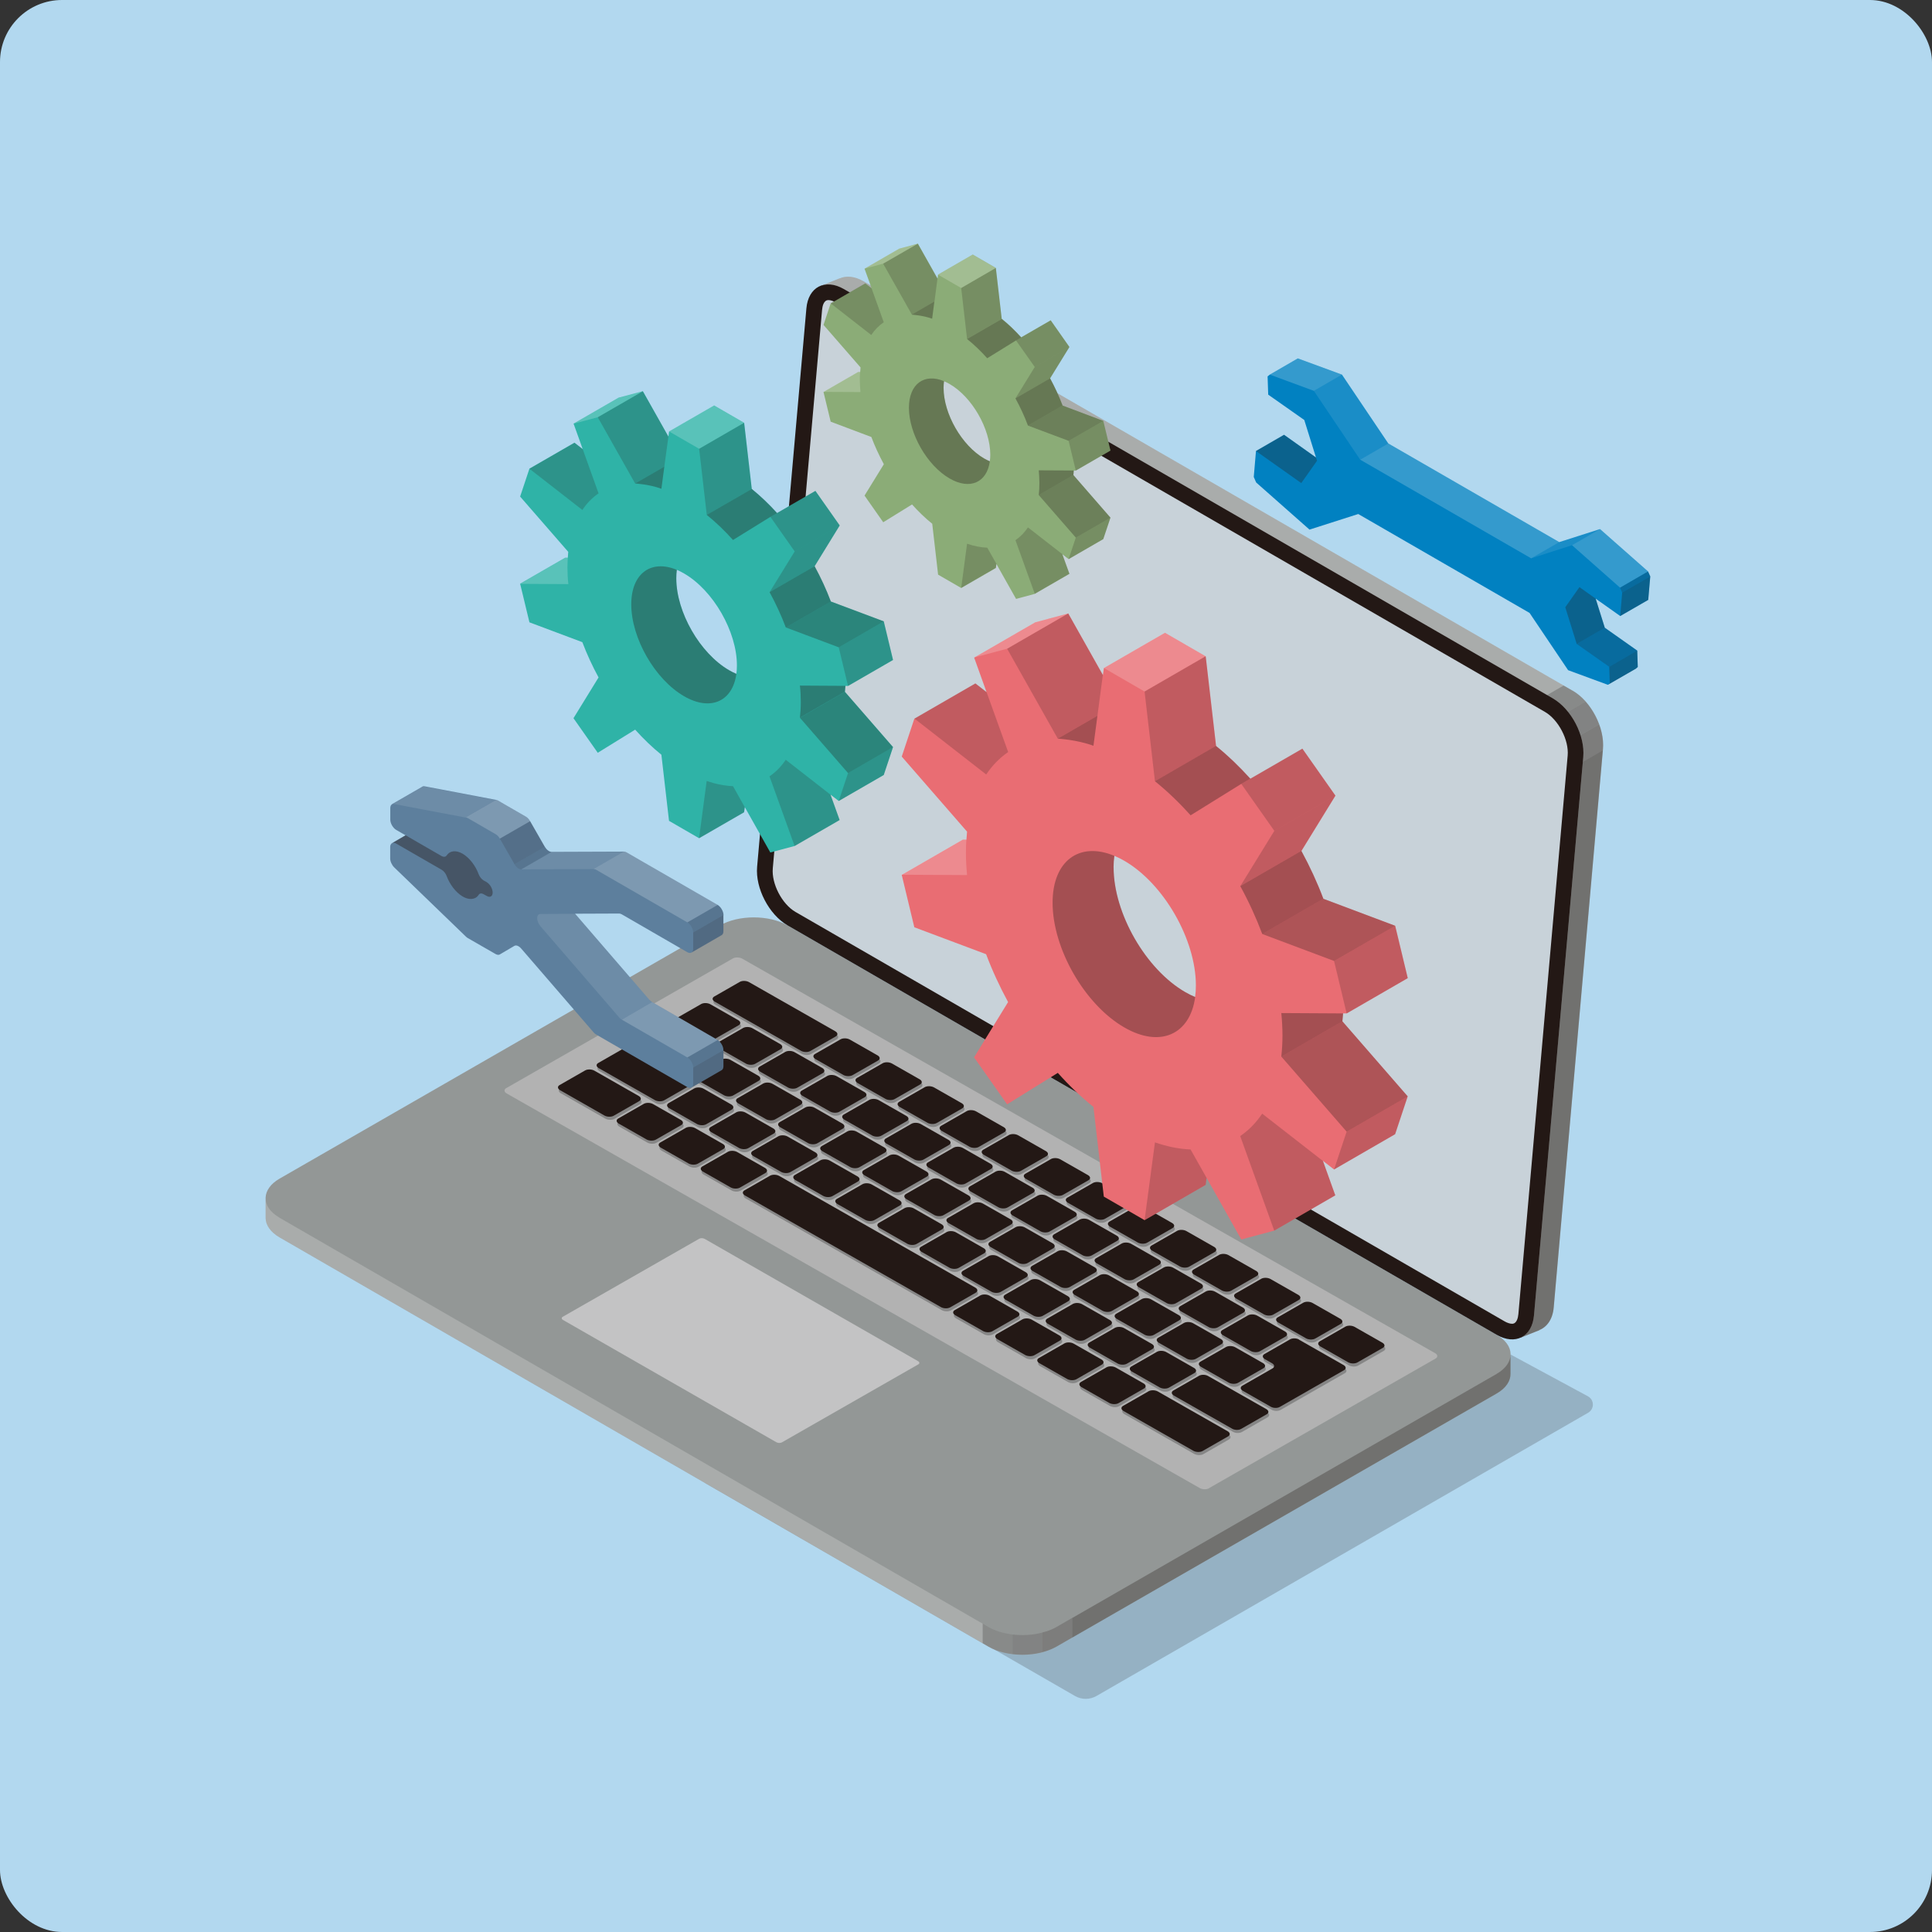 <?xml version="1.0" encoding="UTF-8"?>
<svg xmlns="http://www.w3.org/2000/svg" width="218" height="218" viewBox="0 0 218 218">
  <rect x="0" y="0" width="218" height="218" fill="#333333" stroke="none"/>
  <defs>
    <style>
      .cls-1 {
        fill: #b2b2b2;
      }

      .cls-1, .cls-2, .cls-3, .cls-4, .cls-5, .cls-6, .cls-7, .cls-8, .cls-9, .cls-10, .cls-11, .cls-12, .cls-13, .cls-14, .cls-15, .cls-16, .cls-17, .cls-18, .cls-19, .cls-20, .cls-21, .cls-22, .cls-23 {
        stroke-width: 0px;
      }

      .cls-2 {
        fill: #b2d8ef;
      }

      .cls-3, .cls-6, .cls-9, .cls-13, .cls-14, .cls-17, .cls-18, .cls-22 {
        fill: #231815;
      }

      .cls-24 {
        isolation: isolate;
      }

      .cls-4 {
        fill: #2fb3a7;
      }

      .cls-25, .cls-17 {
        opacity: 0;
      }

      .cls-5 {
        fill: #e96d73;
      }

      .cls-6 {
        opacity: .3;
      }

      .cls-6, .cls-9, .cls-26, .cls-13, .cls-14, .cls-15, .cls-17, .cls-18, .cls-22 {
        mix-blend-mode: multiply;
      }

      .cls-7 {
        fill: #939796;
      }

      .cls-8 {
        fill: #868686;
      }

      .cls-9, .cls-16 {
        opacity: .1;
      }

      .cls-10 {
        fill: #c8d2d9;
      }

      .cls-11, .cls-15, .cls-16, .cls-20 {
        fill: #fff;
      }

      .cls-26, .cls-18 {
        opacity: .35;
      }

      .cls-12 {
        fill: #c3c3c4;
      }

      .cls-13 {
        opacity: .4;
      }

      .cls-14 {
        opacity: .15;
      }

      .cls-15, .cls-20, .cls-22 {
        opacity: .2;
      }

      .cls-19 {
        fill: #0181c1;
      }

      .cls-21 {
        fill: #5d7f9d;
      }

      .cls-23 {
        fill: #8bac77;
      }
    </style>
  </defs>
  <g class="cls-24">
    <g id="_レイヤー_1" data-name="レイヤー 1">
      <g>
        <rect class="cls-2" x="0" width="218" height="218" rx="7" ry="7"/>
        <g>
          <path class="cls-22" d="M79.5,167.3c.77.44,34.9,20.09,41.8,24.07.75.43,1.67.43,2.42,0l55.48-31.96c.72-.42.71-1.46-.03-1.86l-17.99-9.72-81.68,19.49Z"/>
          <g>
            <path class="cls-7" d="M177.42,77.92L97.42,31.73c-1-.57-1.94-.64-2.68-.31l.02-.02-2.15.86,1.06.14c-.24.41-.4.92-.45,1.52l-5.56,63.01c-.21,2.42,1.33,5.4,3.44,6.61l80,46.19c.38.22.75.34,1.1.42l-.67.81,2.21-.88h-.05c.88-.35,1.51-1.22,1.63-2.54l5.56-63.01c.21-2.42-1.33-5.4-3.44-6.61Z"/>
            <path class="cls-7" d="M170.45,152.77c-.02-.78-.54-1.56-1.57-2.15l-80-46.19c-2.1-1.22-5.55-1.22-7.66,0l-49.67,28.56c-1.03.59-1.55,1.37-1.58,2.15h0s0,2.32,0,2.32h0c.02.78.54,1.56,1.57,2.16l80,46.19c2.1,1.22,5.55,1.22,7.66,0l49.67-28.56c1.08-.62,1.59-1.44,1.57-2.25h0s0-2.22,0-2.22h0Z"/>
            <path class="cls-3" d="M173.09,148.42c-.21,2.42-2.11,3.41-4.22,2.19l-80-46.19c-2.1-1.22-3.65-4.19-3.44-6.61l5.56-63.01c.21-2.42,2.11-3.41,4.22-2.19l80,46.19c2.1,1.22,3.65,4.19,3.44,6.61l-5.56,63.01Z"/>
            <path class="cls-10" d="M170.62,149.37c-.24,0-.55-.1-.86-.28l-80-46.19c-1.52-.88-2.72-3.18-2.56-4.93l5.56-63.01c.04-.41.18-1.1.71-1.1.24,0,.55.1.86.28l80,46.19c1.52.88,2.72,3.18,2.56,4.93l-5.56,63.01c-.04.41-.18,1.1-.71,1.1Z"/>
            <g>
              <path class="cls-1" d="M136.42,167.93c-.28.16-.75.15-1.06-.03l-78.19-44.52c-.3-.17-.32-.44-.05-.6l25.57-14.63c.28-.16.75-.15,1.06.02l78.19,44.52c.3.17.32.44.05.6l-25.57,14.63Z"/>
              <path class="cls-12" d="M88.23,162.75c-.17.1-.45.09-.64-.02l-24.06-13.79c-.18-.1-.2-.27-.03-.36l15.39-8.8c.17-.1.45-.09.64.02l24.06,13.79c.18.1.2.27.03.36l-15.39,8.8Z"/>
              <g>
                <path class="cls-8" d="M69.33,126.25c-.27.15-.72.14-1.02-.02l-5.03-2.87c-.29-.17-.31-.43-.04-.58l2.88-1.65c.27-.15.72-.14,1.02.02l5.03,2.87c.29.17.31.43.04.58l-2.88,1.65Z"/>
                <path class="cls-8" d="M75.02,124.5c-.27.15-.72.14-1.02-.02l-6.36-3.62c-.29-.17-.31-.43-.04-.58l2.88-1.65c.27-.15.72-.14,1.02.02l6.36,3.62c.29.17.31.43.04.58l-2.88,1.65Z"/>
                <path class="cls-8" d="M78.06,121.25c-.27.15-.72.14-1.02-.02l-5.03-2.87c-.29-.17-.31-.43-.04-.58l2.88-1.65c.27-.15.72-.14,1.02.02l5.03,2.87c.29.17.31.43.04.58l-2.88,1.65Z"/>
                <path class="cls-8" d="M91.51,118.94c-.27.15-.72.14-1.02-.02l-9.76-5.56c-.29-.17-.31-.43-.04-.58l2.88-1.65c.27-.15.72-.14,1.02.02l9.76,5.56c.29.17.31.43.04.58l-2.88,1.65Z"/>
                <path class="cls-8" d="M74.07,128.95c-.27.15-.72.14-1.02-.02l-3.16-1.8c-.29-.17-.31-.43-.04-.58l2.88-1.65c.27-.15.72-.14,1.02.02l3.16,1.8c.29.17.31.43.04.58l-2.88,1.65Z"/>
                <path class="cls-8" d="M79.76,127.2c-.27.15-.72.14-1.02-.02l-3.16-1.8c-.29-.17-.31-.43-.04-.58l2.88-1.65c.27-.15.72-.14,1.02.02l3.16,1.8c.29.17.31.43.04.58l-2.88,1.65Z"/>
                <path class="cls-8" d="M82.8,123.95c-.27.15-.72.14-1.02-.02l-3.16-1.8c-.29-.17-.31-.43-.04-.58l2.88-1.65c.27-.15.72-.14,1.02.02l3.16,1.8c.29.17.31.43.04.58l-2.88,1.65Z"/>
                <path class="cls-8" d="M80.54,117.68c-.27.15-.72.14-1.02-.02l-3.16-1.8c-.29-.17-.31-.43-.04-.58l2.88-1.65c.27-.15.72-.14,1.02.02l3.16,1.8c.29.17.31.43.04.58l-2.88,1.65Z"/>
                <path class="cls-8" d="M78.82,131.65c-.27.15-.72.14-1.02-.02l-3.16-1.8c-.29-.17-.31-.43-.04-.58l2.88-1.65c.27-.15.72-.14,1.02.02l3.16,1.8c.29.17.31.43.04.58l-2.88,1.65Z"/>
                <path class="cls-8" d="M84.51,129.91c-.27.15-.72.14-1.02-.02l-3.16-1.8c-.29-.17-.31-.43-.04-.58l2.88-1.65c.27-.15.72-.14,1.02.02l3.16,1.8c.29.17.31.43.04.58l-2.88,1.65Z"/>
                <path class="cls-8" d="M87.55,126.66c-.27.15-.72.14-1.02-.02l-3.16-1.8c-.29-.17-.31-.43-.04-.58l2.88-1.65c.27-.15.72-.14,1.02.02l3.16,1.8c.29.17.31.43.04.58l-2.88,1.65Z"/>
                <path class="cls-8" d="M85.29,120.39c-.27.15-.72.14-1.02-.02l-3.16-1.8c-.29-.17-.31-.43-.04-.58l2.88-1.65c.27-.15.72-.14,1.02.02l3.16,1.8c.29.17.31.43.04.58l-2.88,1.65Z"/>
                <path class="cls-8" d="M96.28,121.66c-.27.15-.72.14-1.02-.02l-3.16-1.8c-.29-.17-.31-.43-.04-.58l2.88-1.65c.27-.15.72-.14,1.02.02l3.16,1.8c.29.17.31.43.04.58l-2.88,1.65Z"/>
                <path class="cls-8" d="M83.57,134.35c-.27.15-.72.14-1.02-.02l-3.16-1.8c-.29-.17-.31-.43-.04-.58l2.88-1.65c.27-.15.72-.14,1.02.02l3.16,1.8c.29.17.31.43.04.58l-2.88,1.65Z"/>
                <path class="cls-8" d="M89.26,132.61c-.27.15-.72.14-1.02-.02l-3.16-1.8c-.29-.17-.31-.43-.04-.58l2.88-1.65c.27-.15.72-.14,1.02.02l3.16,1.8c.29.17.31.43.04.58l-2.88,1.65Z"/>
                <path class="cls-8" d="M92.29,129.36c-.27.15-.72.14-1.02-.02l-3.16-1.8c-.29-.17-.31-.43-.04-.58l2.88-1.65c.27-.15.72-.14,1.02.02l3.16,1.8c.29.17.31.43.04.58l-2.88,1.65Z"/>
                <path class="cls-8" d="M90.03,123.09c-.27.15-.72.14-1.02-.02l-3.16-1.8c-.29-.17-.31-.43-.04-.58l2.88-1.65c.27-.15.72-.14,1.02.02l3.16,1.8c.29.17.31.43.04.58l-2.88,1.65Z"/>
                <path class="cls-8" d="M101.02,124.36c-.27.15-.72.14-1.02-.02l-3.16-1.8c-.29-.17-.31-.43-.04-.58l2.88-1.65c.27-.15.72-.14,1.02.02l3.16,1.8c.29.17.31.43.04.58l-2.88,1.65Z"/>
                <path class="cls-8" d="M107.3,147.86c-.27.15-.72.14-1.02-.02l-22.14-12.61c-.29-.17-.31-.43-.04-.58l2.88-1.65c.27-.15.72-.14,1.02.02l22.14,12.61c.29.17.31.43.04.58l-2.88,1.65Z"/>
                <path class="cls-8" d="M94,135.31c-.27.15-.72.14-1.02-.02l-3.16-1.8c-.29-.17-.31-.43-.04-.58l2.88-1.65c.27-.15.72-.14,1.02.02l3.16,1.8c.29.17.31.43.04.58l-2.88,1.65Z"/>
                <path class="cls-8" d="M97.04,132.06c-.27.15-.72.14-1.02-.02l-3.16-1.8c-.29-.17-.31-.43-.04-.58l2.88-1.65c.27-.15.72-.14,1.02.02l3.16,1.8c.29.17.31.43.04.58l-2.88,1.65Z"/>
                <path class="cls-8" d="M94.78,125.79c-.27.15-.72.14-1.02-.02l-3.16-1.8c-.29-.17-.31-.43-.04-.58l2.88-1.65c.27-.15.72-.14,1.02.02l3.16,1.8c.29.17.31.43.04.58l-2.88,1.65Z"/>
                <path class="cls-8" d="M105.77,127.06c-.27.15-.72.14-1.02-.02l-3.16-1.8c-.29-.17-.31-.43-.04-.58l2.88-1.65c.27-.15.72-.14,1.02.02l3.16,1.8c.29.17.31.43.04.58l-2.88,1.65Z"/>
                <path class="cls-8" d="M98.75,138.01c-.27.15-.72.14-1.02-.02l-3.16-1.8c-.29-.17-.31-.43-.04-.58l2.88-1.65c.27-.15.72-.14,1.02.02l3.16,1.8c.29.17.31.43.04.58l-2.88,1.65Z"/>
                <path class="cls-8" d="M101.79,134.76c-.27.15-.72.14-1.02-.02l-3.16-1.8c-.29-.17-.31-.43-.04-.58l2.88-1.65c.27-.15.72-.14,1.02.02l3.16,1.8c.29.17.31.43.04.58l-2.88,1.65Z"/>
                <path class="cls-8" d="M99.53,128.49c-.27.15-.72.14-1.02-.02l-3.16-1.8c-.29-.17-.31-.43-.04-.58l2.88-1.65c.27-.15.72-.14,1.02.02l3.16,1.8c.29.17.31.43.04.58l-2.88,1.65Z"/>
                <path class="cls-8" d="M110.52,129.77c-.27.15-.72.14-1.02-.02l-3.16-1.8c-.29-.17-.31-.43-.04-.58l2.88-1.65c.27-.15.72-.14,1.02.02l3.16,1.8c.29.17.31.43.04.58l-2.88,1.65Z"/>
                <path class="cls-8" d="M103.49,140.72c-.27.15-.72.14-1.02-.02l-3.16-1.8c-.29-.17-.31-.43-.04-.58l2.88-1.65c.27-.15.72-.14,1.02.02l3.16,1.8c.29.17.31.43.04.58l-2.88,1.65Z"/>
                <path class="cls-8" d="M106.53,137.46c-.27.15-.72.14-1.02-.02l-3.16-1.8c-.29-.17-.31-.43-.04-.58l2.88-1.65c.27-.15.72-.14,1.02.02l3.16,1.8c.29.17.31.43.04.58l-2.88,1.65Z"/>
                <path class="cls-8" d="M104.27,131.19c-.27.15-.72.14-1.02-.02l-3.16-1.8c-.29-.17-.31-.43-.04-.58l2.88-1.65c.27-.15.72-.14,1.02.02l3.16,1.8c.29.17.31.43.04.58l-2.88,1.65Z"/>
                <path class="cls-8" d="M115.26,132.47c-.27.15-.72.14-1.02-.02l-3.16-1.8c-.29-.17-.31-.43-.04-.58l2.88-1.65c.27-.15.72-.14,1.02.02l3.16,1.8c.29.17.31.43.04.58l-2.88,1.65Z"/>
                <path class="cls-8" d="M108.24,143.42c-.27.15-.72.14-1.02-.02l-3.16-1.8c-.29-.17-.31-.43-.04-.58l2.88-1.65c.27-.15.72-.14,1.02.02l3.16,1.8c.29.17.31.43.04.58l-2.88,1.65Z"/>
                <path class="cls-8" d="M111.28,140.17c-.27.15-.72.14-1.02-.02l-3.16-1.8c-.29-.17-.31-.43-.04-.58l2.88-1.65c.27-.15.72-.14,1.02.02l3.16,1.8c.29.17.31.43.04.58l-2.88,1.65Z"/>
                <path class="cls-8" d="M109.02,133.9c-.27.15-.72.14-1.02-.02l-3.16-1.8c-.29-.17-.31-.43-.04-.58l2.88-1.65c.27-.15.72-.14,1.02.02l3.16,1.8c.29.17.31.43.04.58l-2.88,1.65Z"/>
                <path class="cls-8" d="M120.01,135.17c-.27.15-.72.14-1.02-.02l-3.16-1.8c-.29-.17-.31-.43-.04-.58l2.88-1.65c.27-.15.72-.14,1.02.02l3.16,1.8c.29.17.31.43.04.58l-2.88,1.65Z"/>
                <path class="cls-8" d="M112.99,146.12c-.27.15-.72.14-1.02-.02l-3.16-1.8c-.29-.17-.31-.43-.04-.58l2.88-1.65c.27-.15.72-.14,1.02.02l3.16,1.8c.29.17.31.43.04.58l-2.88,1.65Z"/>
                <path class="cls-8" d="M116.03,142.87c-.27.15-.72.14-1.02-.02l-3.16-1.8c-.29-.17-.31-.43-.04-.58l2.88-1.65c.27-.15.72-.14,1.02.02l3.16,1.8c.29.17.31.43.04.58l-2.88,1.65Z"/>
                <path class="cls-8" d="M113.77,136.6c-.27.15-.72.14-1.02-.02l-3.16-1.8c-.29-.17-.31-.43-.04-.58l2.88-1.65c.27-.15.72-.14,1.02.02l3.16,1.8c.29.17.31.43.04.58l-2.88,1.65Z"/>
                <path class="cls-8" d="M124.76,137.87c-.27.15-.72.14-1.02-.02l-3.16-1.8c-.29-.17-.31-.43-.04-.58l2.88-1.65c.27-.15.72-.14,1.02.02l3.16,1.8c.29.17.31.43.04.58l-2.88,1.65Z"/>
                <path class="cls-8" d="M112.04,150.57c-.27.15-.72.14-1.02-.02l-3.16-1.8c-.29-.17-.31-.43-.04-.58l2.88-1.65c.27-.15.72-.14,1.02.02l3.16,1.8c.29.17.31.43.04.58l-2.88,1.65Z"/>
                <path class="cls-8" d="M117.73,148.82c-.27.15-.72.14-1.02-.02l-3.16-1.8c-.29-.17-.31-.43-.04-.58l2.88-1.65c.27-.15.72-.14,1.02.02l3.16,1.8c.29.17.31.43.04.58l-2.88,1.65Z"/>
                <path class="cls-8" d="M120.77,145.57c-.27.15-.72.14-1.02-.02l-3.16-1.8c-.29-.17-.31-.43-.04-.58l2.88-1.65c.27-.15.72-.14,1.02.02l3.16,1.8c.29.17.31.43.04.58l-2.88,1.65Z"/>
                <path class="cls-8" d="M118.51,139.3c-.27.15-.72.14-1.02-.02l-3.16-1.8c-.29-.17-.31-.43-.04-.58l2.88-1.65c.27-.15.72-.14,1.02.02l3.16,1.8c.29.17.31.43.04.58l-2.88,1.65Z"/>
                <path class="cls-8" d="M129.5,140.58c-.27.15-.72.14-1.02-.02l-3.16-1.8c-.29-.17-.31-.43-.04-.58l2.88-1.65c.27-.15.72-.14,1.02.02l3.16,1.8c.29.17.31.43.04.58l-2.88,1.65Z"/>
                <path class="cls-8" d="M116.79,153.27c-.27.15-.72.14-1.02-.02l-3.16-1.8c-.29-.17-.31-.43-.04-.58l2.88-1.65c.27-.15.72-.14,1.02.02l3.16,1.8c.29.17.31.43.04.58l-2.88,1.65Z"/>
                <path class="cls-8" d="M122.48,151.53c-.27.15-.72.14-1.02-.02l-3.16-1.8c-.29-.17-.31-.43-.04-.58l2.88-1.65c.27-.15.72-.14,1.02.02l3.16,1.8c.29.17.31.43.04.58l-2.88,1.65Z"/>
                <path class="cls-8" d="M125.52,148.27c-.27.15-.72.14-1.02-.02l-3.16-1.8c-.29-.17-.31-.43-.04-.58l2.88-1.65c.27-.15.72-.14,1.02.02l3.16,1.8c.29.17.31.43.04.58l-2.88,1.65Z"/>
                <path class="cls-8" d="M123.26,142c-.27.15-.72.14-1.02-.02l-3.16-1.8c-.29-.17-.31-.43-.04-.58l2.88-1.65c.27-.15.72-.14,1.02.02l3.16,1.8c.29.17.31.43.04.58l-2.88,1.65Z"/>
                <path class="cls-8" d="M134.25,143.28c-.27.15-.72.14-1.02-.02l-3.16-1.8c-.29-.17-.31-.43-.04-.58l2.88-1.65c.27-.15.72-.14,1.02.02l3.16,1.8c.29.17.31.43.04.58l-2.88,1.65Z"/>
                <path class="cls-8" d="M121.54,155.97c-.27.15-.72.14-1.02-.02l-3.16-1.8c-.29-.17-.31-.43-.04-.58l2.88-1.65c.27-.15.72-.14,1.02.02l3.16,1.8c.29.17.31.43.04.58l-2.88,1.65Z"/>
                <path class="cls-8" d="M127.23,154.23c-.27.15-.72.14-1.02-.02l-3.16-1.8c-.29-.17-.31-.43-.04-.58l2.88-1.65c.27-.15.72-.14,1.02.02l3.16,1.8c.29.17.31.43.04.58l-2.88,1.65Z"/>
                <path class="cls-8" d="M130.27,150.98c-.27.15-.72.14-1.02-.02l-3.16-1.8c-.29-.17-.31-.43-.04-.58l2.88-1.65c.27-.15.72-.14,1.02.02l3.16,1.8c.29.17.31.43.04.58l-2.88,1.65Z"/>
                <path class="cls-8" d="M128.01,144.71c-.27.15-.72.14-1.02-.02l-3.16-1.8c-.29-.17-.31-.43-.04-.58l2.88-1.65c.27-.15.72-.14,1.02.02l3.16,1.8c.29.17.31.43.04.58l-2.88,1.65Z"/>
                <path class="cls-8" d="M139,145.98c-.27.15-.72.14-1.02-.02l-3.16-1.8c-.29-.17-.31-.43-.04-.58l2.88-1.65c.27-.15.72-.14,1.02.02l3.16,1.8c.29.17.31.43.04.58l-2.88,1.65Z"/>
                <path class="cls-8" d="M126.28,158.67c-.27.15-.72.14-1.02-.02l-3.16-1.8c-.29-.17-.31-.43-.04-.58l2.88-1.65c.27-.15.72-.14,1.02.02l3.16,1.8c.29.17.31.43.04.58l-2.88,1.65Z"/>
                <path class="cls-8" d="M131.97,156.93c-.27.15-.72.14-1.02-.02l-3.16-1.8c-.29-.17-.31-.43-.04-.58l2.88-1.65c.27-.15.72-.14,1.02.02l3.16,1.8c.29.17.31.43.04.58l-2.88,1.65Z"/>
                <path class="cls-8" d="M135.01,153.68c-.27.15-.72.14-1.02-.02l-3.16-1.8c-.29-.17-.31-.43-.04-.58l2.88-1.65c.27-.15.72-.14,1.02.02l3.16,1.8c.29.17.31.43.04.58l-2.88,1.65Z"/>
                <path class="cls-8" d="M132.75,147.41c-.27.15-.72.14-1.02-.02l-3.16-1.8c-.29-.17-.31-.43-.04-.58l2.88-1.65c.27-.15.72-.14,1.02.02l3.16,1.8c.29.17.31.43.04.58l-2.88,1.65Z"/>
                <path class="cls-8" d="M143.74,148.68c-.27.15-.72.14-1.02-.02l-3.16-1.8c-.29-.17-.31-.43-.04-.58l2.88-1.65c.27-.15.72-.14,1.02.02l3.16,1.8c.29.17.31.43.04.58l-2.88,1.65Z"/>
                <path class="cls-8" d="M139.76,156.38c-.27.15-.72.14-1.02-.02l-3.16-1.8c-.29-.17-.31-.43-.04-.58l2.88-1.65c.27-.15.72-.14,1.02.02l3.16,1.8c.29.17.31.43.04.58l-2.88,1.65Z"/>
                <path class="cls-8" d="M137.5,150.11c-.27.15-.72.14-1.02-.02l-3.16-1.8c-.29-.17-.31-.43-.04-.58l2.88-1.65c.27-.15.72-.14,1.02.02l3.16,1.8c.29.17.31.43.04.58l-2.88,1.65Z"/>
                <path class="cls-8" d="M148.49,151.38c-.27.15-.72.14-1.02-.02l-3.16-1.8c-.29-.17-.31-.43-.04-.58l2.88-1.65c.27-.15.72-.14,1.02.02l3.16,1.8c.29.17.31.43.04.58l-2.88,1.65Z"/>
                <path class="cls-8" d="M135.78,164.08c-.27.15-.72.14-1.02-.02l-7.9-4.5c-.29-.17-.31-.43-.04-.58l2.88-1.65c.27-.15.72-.14,1.02.02l7.9,4.5c.29.17.31.43.04.58l-2.88,1.65Z"/>
                <path class="cls-8" d="M136.4,155.61c-.29-.17-.75-.18-1.02-.02l-2.88,1.65c-.27.15-.25.41.04.58l6.58,3.74c.29.17.75.18,1.02.02l2.88-1.65c.27-.15.25-.41-.04-.58l-6.58-3.74Z"/>
                <path class="cls-8" d="M142.25,152.81c-.27.15-.72.14-1.02-.02l-3.16-1.8c-.29-.17-.31-.43-.04-.58l2.88-1.65c.27-.15.72-.14,1.02.02l3.16,1.8c.29.17.31.43.04.58l-2.88,1.65Z"/>
                <path class="cls-8" d="M146.67,151.49c-.29-.17-.75-.18-1.02-.02l-2.88,1.65c-.27.15-.25.41.04.58l.82.47c.29.17.31.43.04.58l-3.39,1.94c-.27.15-.25.41.04.58l3.16,1.8c.29.17.75.18,1.02.02l7.24-4.14c.27-.15.25-.41-.04-.58l-5.04-2.87Z"/>
                <path class="cls-8" d="M153.24,154.09c-.27.15-.72.14-1.02-.02l-3.16-1.8c-.29-.17-.31-.43-.04-.58l2.88-1.65c.27-.15.72-.14,1.02.02l3.16,1.8c.29.17.31.43.04.58l-2.88,1.65Z"/>
              </g>
              <g>
                <path class="cls-3" d="M69.24,125.9c-.27.15-.72.14-1.02-.02l-5.03-2.87c-.29-.17-.31-.43-.04-.58l2.88-1.65c.27-.15.72-.14,1.02.02l5.03,2.87c.29.17.31.43.04.58l-2.88,1.65Z"/>
                <path class="cls-3" d="M74.93,124.16c-.27.15-.72.14-1.02-.02l-6.36-3.62c-.29-.17-.31-.43-.04-.58l2.88-1.65c.27-.15.72-.14,1.02.02l6.36,3.62c.29.17.31.43.04.58l-2.88,1.65Z"/>
                <path class="cls-3" d="M77.97,120.91c-.27.15-.72.14-1.02-.02l-5.03-2.87c-.29-.17-.31-.43-.04-.58l2.88-1.65c.27-.15.72-.14,1.02.02l5.03,2.87c.29.17.31.43.04.58l-2.88,1.65Z"/>
                <path class="cls-3" d="M91.42,118.6c-.27.15-.72.14-1.02-.02l-9.76-5.56c-.29-.17-.31-.43-.04-.58l2.88-1.65c.27-.15.72-.14,1.02.02l9.76,5.56c.29.17.31.43.04.58l-2.88,1.65Z"/>
                <path class="cls-3" d="M73.99,128.6c-.27.15-.72.14-1.02-.02l-3.16-1.8c-.29-.17-.31-.43-.04-.58l2.88-1.65c.27-.15.72-.14,1.02.02l3.16,1.8c.29.17.31.43.04.58l-2.88,1.65Z"/>
                <path class="cls-3" d="M79.68,126.86c-.27.15-.72.14-1.02-.02l-3.16-1.8c-.29-.17-.31-.43-.04-.58l2.88-1.65c.27-.15.72-.14,1.02.02l3.16,1.8c.29.17.31.43.04.58l-2.88,1.65Z"/>
                <path class="cls-3" d="M82.72,123.61c-.27.15-.72.14-1.02-.02l-3.16-1.8c-.29-.17-.31-.43-.04-.58l2.88-1.65c.27-.15.72-.14,1.02.02l3.16,1.8c.29.17.31.43.04.58l-2.88,1.65Z"/>
                <path class="cls-3" d="M80.46,117.34c-.27.15-.72.14-1.02-.02l-3.16-1.8c-.29-.17-.31-.43-.04-.58l2.88-1.65c.27-.15.72-.14,1.02.02l3.16,1.8c.29.17.31.43.04.58l-2.88,1.65Z"/>
                <path class="cls-3" d="M78.73,131.31c-.27.15-.72.14-1.02-.02l-3.16-1.8c-.29-.17-.31-.43-.04-.58l2.88-1.65c.27-.15.72-.14,1.02.02l3.16,1.8c.29.17.31.43.04.58l-2.88,1.65Z"/>
                <path class="cls-3" d="M84.42,129.56c-.27.15-.72.14-1.02-.02l-3.16-1.8c-.29-.17-.31-.43-.04-.58l2.88-1.65c.27-.15.72-.14,1.02.02l3.16,1.8c.29.17.31.43.04.58l-2.88,1.65Z"/>
                <path class="cls-3" d="M87.46,126.31c-.27.15-.72.14-1.02-.02l-3.16-1.8c-.29-.17-.31-.43-.04-.58l2.88-1.65c.27-.15.72-.14,1.02.02l3.16,1.8c.29.17.31.43.04.58l-2.88,1.65Z"/>
                <path class="cls-3" d="M85.2,120.04c-.27.15-.72.14-1.02-.02l-3.16-1.8c-.29-.17-.31-.43-.04-.58l2.88-1.65c.27-.15.72-.14,1.02.02l3.16,1.8c.29.17.31.43.04.58l-2.88,1.65Z"/>
                <path class="cls-3" d="M96.19,121.32c-.27.15-.72.14-1.02-.02l-3.16-1.8c-.29-.17-.31-.43-.04-.58l2.88-1.65c.27-.15.72-.14,1.02.02l3.16,1.8c.29.17.31.43.04.58l-2.88,1.65Z"/>
                <path class="cls-3" d="M83.48,134.01c-.27.15-.72.14-1.02-.02l-3.16-1.8c-.29-.17-.31-.43-.04-.58l2.88-1.65c.27-.15.72-.14,1.02.02l3.16,1.8c.29.17.31.43.04.58l-2.88,1.65Z"/>
                <path class="cls-3" d="M89.17,132.26c-.27.15-.72.14-1.02-.02l-3.16-1.8c-.29-.17-.31-.43-.04-.58l2.88-1.65c.27-.15.72-.14,1.02.02l3.16,1.8c.29.17.31.43.04.58l-2.88,1.65Z"/>
                <path class="cls-3" d="M92.21,129.01c-.27.15-.72.14-1.02-.02l-3.16-1.8c-.29-.17-.31-.43-.04-.58l2.88-1.65c.27-.15.72-.14,1.02.02l3.16,1.8c.29.17.31.43.04.58l-2.88,1.65Z"/>
                <path class="cls-3" d="M89.95,122.74c-.27.15-.72.14-1.02-.02l-3.16-1.8c-.29-.17-.31-.43-.04-.58l2.88-1.65c.27-.15.72-.14,1.02.02l3.16,1.8c.29.17.31.43.04.58l-2.88,1.65Z"/>
                <path class="cls-3" d="M100.94,124.02c-.27.15-.72.14-1.02-.02l-3.16-1.8c-.29-.17-.31-.43-.04-.58l2.88-1.65c.27-.15.72-.14,1.02.02l3.16,1.8c.29.17.31.43.04.58l-2.88,1.65Z"/>
                <path class="cls-3" d="M107.21,147.52c-.27.15-.72.14-1.02-.02l-22.14-12.61c-.29-.17-.31-.43-.04-.58l2.88-1.65c.27-.15.72-.14,1.02.02l22.14,12.61c.29.17.31.43.04.58l-2.88,1.65Z"/>
                <path class="cls-3" d="M93.92,134.97c-.27.15-.72.14-1.02-.02l-3.16-1.8c-.29-.17-.31-.43-.04-.58l2.88-1.65c.27-.15.72-.14,1.02.02l3.16,1.8c.29.17.31.43.04.58l-2.88,1.65Z"/>
                <path class="cls-3" d="M96.96,131.71c-.27.15-.72.14-1.02-.02l-3.16-1.8c-.29-.17-.31-.43-.04-.58l2.88-1.65c.27-.15.72-.14,1.02.02l3.16,1.8c.29.17.31.43.04.58l-2.88,1.65Z"/>
                <path class="cls-3" d="M94.7,125.45c-.27.15-.72.14-1.02-.02l-3.16-1.8c-.29-.17-.31-.43-.04-.58l2.88-1.65c.27-.15.72-.14,1.02.02l3.16,1.8c.29.17.31.43.04.58l-2.88,1.65Z"/>
                <path class="cls-3" d="M105.69,126.72c-.27.15-.72.14-1.02-.02l-3.16-1.8c-.29-.17-.31-.43-.04-.58l2.88-1.65c.27-.15.72-.14,1.02.02l3.16,1.8c.29.17.31.43.04.58l-2.88,1.65Z"/>
                <path class="cls-3" d="M98.66,137.67c-.27.15-.72.14-1.02-.02l-3.16-1.8c-.29-.17-.31-.43-.04-.58l2.88-1.65c.27-.15.72-.14,1.02.02l3.16,1.8c.29.17.31.43.04.58l-2.88,1.65Z"/>
                <path class="cls-3" d="M101.7,134.42c-.27.15-.72.14-1.02-.02l-3.16-1.8c-.29-.17-.31-.43-.04-.58l2.88-1.65c.27-.15.72-.14,1.02.02l3.16,1.8c.29.17.31.43.04.58l-2.88,1.65Z"/>
                <path class="cls-3" d="M99.44,128.15c-.27.15-.72.14-1.02-.02l-3.16-1.8c-.29-.17-.31-.43-.04-.58l2.88-1.65c.27-.15.72-.14,1.02.02l3.16,1.8c.29.17.31.43.04.58l-2.88,1.65Z"/>
                <path class="cls-3" d="M110.43,129.42c-.27.15-.72.14-1.02-.02l-3.16-1.8c-.29-.17-.31-.43-.04-.58l2.88-1.65c.27-.15.72-.14,1.02.02l3.16,1.8c.29.17.31.43.04.58l-2.88,1.65Z"/>
                <path class="cls-3" d="M103.41,140.37c-.27.15-.72.14-1.02-.02l-3.16-1.8c-.29-.17-.31-.43-.04-.58l2.88-1.65c.27-.15.72-.14,1.02.02l3.16,1.8c.29.17.31.43.04.58l-2.88,1.65Z"/>
                <path class="cls-3" d="M106.45,137.12c-.27.15-.72.14-1.02-.02l-3.16-1.8c-.29-.17-.31-.43-.04-.58l2.88-1.65c.27-.15.72-.14,1.02.02l3.16,1.8c.29.17.31.43.04.58l-2.88,1.65Z"/>
                <path class="cls-3" d="M104.19,130.85c-.27.15-.72.14-1.02-.02l-3.16-1.8c-.29-.17-.31-.43-.04-.58l2.88-1.65c.27-.15.72-.14,1.02.02l3.16,1.8c.29.17.31.43.04.58l-2.88,1.65Z"/>
                <path class="cls-3" d="M115.18,132.12c-.27.15-.72.14-1.02-.02l-3.16-1.8c-.29-.17-.31-.43-.04-.58l2.88-1.65c.27-.15.72-.14,1.02.02l3.16,1.8c.29.17.31.43.04.58l-2.88,1.65Z"/>
                <path class="cls-3" d="M108.16,143.07c-.27.15-.72.14-1.02-.02l-3.16-1.8c-.29-.17-.31-.43-.04-.58l2.88-1.65c.27-.15.72-.14,1.02.02l3.16,1.8c.29.17.31.43.04.58l-2.88,1.65Z"/>
                <path class="cls-3" d="M111.2,139.82c-.27.15-.72.14-1.02-.02l-3.16-1.8c-.29-.17-.31-.43-.04-.58l2.88-1.65c.27-.15.72-.14,1.02.02l3.16,1.8c.29.17.31.43.04.58l-2.88,1.65Z"/>
                <path class="cls-3" d="M108.94,133.55c-.27.15-.72.14-1.02-.02l-3.16-1.8c-.29-.17-.31-.43-.04-.58l2.88-1.65c.27-.15.72-.14,1.02.02l3.16,1.8c.29.17.31.43.04.58l-2.88,1.65Z"/>
                <path class="cls-3" d="M119.93,134.83c-.27.15-.72.14-1.02-.02l-3.16-1.8c-.29-.17-.31-.43-.04-.58l2.88-1.65c.27-.15.72-.14,1.02.02l3.16,1.8c.29.17.31.43.04.58l-2.88,1.65Z"/>
                <path class="cls-3" d="M112.9,145.78c-.27.15-.72.14-1.02-.02l-3.16-1.8c-.29-.17-.31-.43-.04-.58l2.88-1.65c.27-.15.72-.14,1.02.02l3.16,1.8c.29.17.31.43.04.58l-2.88,1.65Z"/>
                <path class="cls-3" d="M115.94,142.52c-.27.15-.72.14-1.02-.02l-3.16-1.8c-.29-.17-.31-.43-.04-.58l2.88-1.65c.27-.15.72-.14,1.02.02l3.16,1.8c.29.17.31.43.04.58l-2.88,1.65Z"/>
                <path class="cls-3" d="M113.68,136.25c-.27.15-.72.14-1.02-.02l-3.16-1.8c-.29-.17-.31-.43-.04-.58l2.88-1.65c.27-.15.72-.14,1.02.02l3.16,1.8c.29.17.31.43.04.58l-2.88,1.65Z"/>
                <path class="cls-3" d="M124.67,137.53c-.27.15-.72.14-1.02-.02l-3.16-1.8c-.29-.17-.31-.43-.04-.58l2.88-1.65c.27-.15.72-.14,1.02.02l3.16,1.8c.29.17.31.43.04.58l-2.88,1.65Z"/>
                <path class="cls-3" d="M111.96,150.22c-.27.15-.72.14-1.02-.02l-3.16-1.8c-.29-.17-.31-.43-.04-.58l2.88-1.65c.27-.15.72-.14,1.02.02l3.16,1.8c.29.17.31.43.04.58l-2.88,1.65Z"/>
                <path class="cls-3" d="M117.65,148.48c-.27.15-.72.14-1.02-.02l-3.16-1.8c-.29-.17-.31-.43-.04-.58l2.88-1.65c.27-.15.72-.14,1.02.02l3.16,1.8c.29.17.31.43.04.58l-2.88,1.65Z"/>
                <path class="cls-3" d="M120.69,145.23c-.27.15-.72.14-1.02-.02l-3.16-1.8c-.29-.17-.31-.43-.04-.58l2.88-1.65c.27-.15.72-.14,1.02.02l3.16,1.8c.29.17.31.43.04.58l-2.88,1.65Z"/>
                <path class="cls-3" d="M118.43,138.96c-.27.15-.72.14-1.02-.02l-3.16-1.8c-.29-.17-.31-.43-.04-.58l2.88-1.65c.27-.15.72-.14,1.02.02l3.16,1.8c.29.17.31.43.04.58l-2.88,1.65Z"/>
                <path class="cls-3" d="M129.42,140.23c-.27.15-.72.14-1.02-.02l-3.16-1.8c-.29-.17-.31-.43-.04-.58l2.88-1.65c.27-.15.72-.14,1.02.02l3.16,1.8c.29.17.31.43.04.58l-2.88,1.65Z"/>
                <path class="cls-3" d="M116.71,152.92c-.27.15-.72.14-1.02-.02l-3.16-1.8c-.29-.17-.31-.43-.04-.58l2.88-1.65c.27-.15.72-.14,1.02.02l3.16,1.8c.29.17.31.43.04.58l-2.88,1.65Z"/>
                <path class="cls-3" d="M122.4,151.18c-.27.15-.72.14-1.02-.02l-3.16-1.8c-.29-.17-.31-.43-.04-.58l2.88-1.65c.27-.15.72-.14,1.02.02l3.16,1.8c.29.17.31.43.04.58l-2.88,1.65Z"/>
                <path class="cls-3" d="M125.44,147.93c-.27.15-.72.14-1.02-.02l-3.16-1.8c-.29-.17-.31-.43-.04-.58l2.88-1.65c.27-.15.72-.14,1.02.02l3.16,1.8c.29.17.31.43.04.58l-2.88,1.65Z"/>
                <path class="cls-3" d="M123.18,141.66c-.27.15-.72.14-1.02-.02l-3.16-1.8c-.29-.17-.31-.43-.04-.58l2.88-1.65c.27-.15.72-.14,1.02.02l3.16,1.8c.29.17.31.43.04.58l-2.88,1.65Z"/>
                <path class="cls-3" d="M134.17,142.93c-.27.15-.72.14-1.02-.02l-3.16-1.8c-.29-.17-.31-.43-.04-.58l2.88-1.65c.27-.15.72-.14,1.02.02l3.16,1.8c.29.17.31.43.04.58l-2.88,1.65Z"/>
                <path class="cls-3" d="M121.45,155.63c-.27.15-.72.14-1.02-.02l-3.16-1.8c-.29-.17-.31-.43-.04-.58l2.88-1.65c.27-.15.72-.14,1.02.02l3.16,1.8c.29.17.31.43.04.58l-2.88,1.65Z"/>
                <path class="cls-3" d="M127.14,153.88c-.27.15-.72.14-1.02-.02l-3.16-1.8c-.29-.17-.31-.43-.04-.58l2.88-1.65c.27-.15.72-.14,1.02.02l3.16,1.8c.29.17.31.43.04.58l-2.88,1.65Z"/>
                <path class="cls-3" d="M130.18,150.63c-.27.15-.72.14-1.02-.02l-3.16-1.8c-.29-.17-.31-.43-.04-.58l2.88-1.65c.27-.15.72-.14,1.02.02l3.16,1.8c.29.17.31.43.04.58l-2.88,1.65Z"/>
                <path class="cls-3" d="M127.92,144.36c-.27.15-.72.14-1.02-.02l-3.16-1.8c-.29-.17-.31-.43-.04-.58l2.88-1.65c.27-.15.72-.14,1.02.02l3.16,1.8c.29.17.31.43.04.58l-2.88,1.65Z"/>
                <path class="cls-3" d="M138.91,145.64c-.27.15-.72.14-1.02-.02l-3.16-1.8c-.29-.17-.31-.43-.04-.58l2.88-1.65c.27-.15.72-.14,1.02.02l3.16,1.8c.29.17.31.43.04.58l-2.88,1.65Z"/>
                <path class="cls-3" d="M126.2,158.33c-.27.15-.72.14-1.02-.02l-3.16-1.8c-.29-.17-.31-.43-.04-.58l2.88-1.65c.27-.15.72-.14,1.02.02l3.16,1.8c.29.17.31.43.04.58l-2.88,1.65Z"/>
                <path class="cls-3" d="M131.89,156.58c-.27.15-.72.14-1.02-.02l-3.16-1.8c-.29-.17-.31-.43-.04-.58l2.88-1.65c.27-.15.72-.14,1.02.02l3.16,1.8c.29.17.31.43.04.58l-2.88,1.65Z"/>
                <path class="cls-3" d="M134.93,153.33c-.27.15-.72.14-1.02-.02l-3.16-1.8c-.29-.17-.31-.43-.04-.58l2.88-1.65c.27-.15.72-.14,1.02.02l3.16,1.8c.29.17.31.43.04.58l-2.88,1.65Z"/>
                <path class="cls-3" d="M132.67,147.06c-.27.15-.72.14-1.02-.02l-3.16-1.8c-.29-.17-.31-.43-.04-.58l2.88-1.65c.27-.15.72-.14,1.02.02l3.16,1.8c.29.17.31.43.04.58l-2.88,1.65Z"/>
                <path class="cls-3" d="M143.66,148.34c-.27.15-.72.14-1.02-.02l-3.16-1.8c-.29-.17-.31-.43-.04-.58l2.88-1.65c.27-.15.72-.14,1.02.02l3.16,1.8c.29.17.31.43.04.58l-2.88,1.65Z"/>
                <path class="cls-3" d="M139.68,156.04c-.27.15-.72.14-1.02-.02l-3.16-1.8c-.29-.17-.31-.43-.04-.58l2.88-1.65c.27-.15.72-.14,1.02.02l3.16,1.8c.29.17.31.43.04.58l-2.88,1.65Z"/>
                <path class="cls-3" d="M137.41,149.77c-.27.15-.72.14-1.02-.02l-3.16-1.8c-.29-.17-.31-.43-.04-.58l2.88-1.65c.27-.15.72-.14,1.02.02l3.16,1.8c.29.17.31.43.04.58l-2.88,1.65Z"/>
                <path class="cls-3" d="M148.4,151.04c-.27.15-.72.14-1.02-.02l-3.16-1.8c-.29-.17-.31-.43-.04-.58l2.88-1.65c.27-.15.72-.14,1.02.02l3.16,1.8c.29.17.31.43.04.58l-2.88,1.65Z"/>
                <path class="cls-3" d="M135.69,163.73c-.27.15-.72.14-1.02-.02l-7.9-4.5c-.29-.17-.31-.43-.04-.58l2.88-1.65c.27-.15.72-.14,1.02.02l7.9,4.5c.29.17.31.43.04.58l-2.88,1.65Z"/>
                <path class="cls-3" d="M136.31,155.26c-.29-.17-.75-.18-1.02-.02l-2.88,1.65c-.27.15-.25.41.04.58l6.58,3.74c.29.17.75.18,1.02.02l2.88-1.65c.27-.15.25-.41-.04-.58l-6.58-3.74Z"/>
                <path class="cls-3" d="M142.16,152.47c-.27.15-.72.14-1.02-.02l-3.16-1.8c-.29-.17-.31-.43-.04-.58l2.88-1.65c.27-.15.72-.14,1.02.02l3.16,1.8c.29.17.31.43.04.58l-2.88,1.65Z"/>
                <path class="cls-3" d="M146.58,151.15c-.29-.17-.75-.18-1.02-.02l-2.88,1.65c-.27.15-.25.41.04.58l.82.47c.29.17.31.43.04.58l-3.39,1.94c-.27.15-.25.41.04.58l3.16,1.8c.29.17.75.18,1.02.02l7.24-4.14c.27-.15.25-.41-.04-.58l-5.04-2.87Z"/>
                <path class="cls-3" d="M153.15,153.74c-.27.15-.72.14-1.02-.02l-3.16-1.8c-.29-.17-.31-.43-.04-.58l2.88-1.65c.27-.15.72-.14,1.02.02l3.16,1.8c.29.17.31.43.04.58l-2.88,1.65Z"/>
              </g>
            </g>
            <g>
              <path class="cls-20" d="M97.42,31.73c-1-.57-1.94-.64-2.68-.31l.02-.02-2.15.86h.05c.73-.27,1.62-.19,2.57.36l79.35,45.81,1.87-1.08L97.42,31.73Z"/>
              <path class="cls-9" d="M177.42,77.92l-.99-.57-1.87,1.08.66.38c.65.37,1.23.92,1.74,1.56l2-1.15c-.46-.52-.97-.97-1.52-1.29Z"/>
              <path class="cls-6" d="M178.6,85.99l-5.51,62.43c-.11,1.29-.71,2.15-1.55,2.51l-.02.03,2.21-.88h-.05c.88-.35,1.51-1.22,1.63-2.54l5.54-62.85-2.25,1.3Z"/>
              <path class="cls-14" d="M178.94,79.21l-2,1.15c.61.76,1.08,1.66,1.38,2.59l2.11-1.22c-.34-.92-.86-1.8-1.49-2.53Z"/>
              <path class="cls-22" d="M180.86,84.53c.08-.89-.08-1.86-.42-2.79l-2.11,1.22c.26.82.39,1.67.32,2.46l-.05.58,2.25-1.3v-.16Z"/>
            </g>
            <g>
              <path class="cls-20" d="M31.54,137.4c-1.05-.61-1.58-1.41-1.58-2.21v2.26h0c.02.78.54,1.56,1.57,2.16l79.35,45.81v-2.21l-79.35-45.81Z"/>
              <path class="cls-9" d="M111.54,183.59l-.65-.38v2.21l.65.38c.77.44,1.72.72,2.72.84v-2.21c-1-.12-1.95-.4-2.72-.84Z"/>
              <path class="cls-14" d="M114.26,184.43v2.21c1.13.14,2.31.06,3.37-.22v-2.21c-1.06.28-2.24.36-3.37.22Z"/>
              <path class="cls-22" d="M119.2,183.59c-.47.27-1,.47-1.57.61v2.21c.57-.15,1.1-.35,1.57-.61l1.8-1.04v-2.21l-1.8,1.04Z"/>
              <path class="cls-6" d="M168.87,155.03l-47.87,27.53v2.21l47.87-27.53c1.08-.62,1.59-1.44,1.57-2.25h0s0-2.16,0-2.16c0,.8-.53,1.6-1.58,2.2Z"/>
            </g>
          </g>
          <path class="cls-4" d="M95.39,77.4h0s0,0,0,0h.3s5.08-2.93,5.08-2.93l-1.05-4.36-5.97-2.24c-.51-1.35-1.13-2.69-1.83-3.98l2.83-4.6-2.74-3.9-4.33,2.5c-.45-.5-.91-.97-1.39-1.43-.03-.03-.06-.06-.1-.09-.21-.19-.41-.39-.62-.57-.24-.21-.48-.41-.72-.61,0,0-.01-.01-.02-.02l-.86-7.46-3.39-1.96-5.08,2.93-.08.58-2.88-5.12-2.74.73-5.08,2.93,1.03,2.87-.93-.72-5.08,2.93-1.05,3.15,5.43,6.24c-.02.22-.04.44-.05.66h-.3s-5.08,2.93-5.08,2.93l1.05,4.36,5.97,2.24c.51,1.35,1.13,2.69,1.83,3.98l-2.83,4.6,2.74,3.9,4.22-2.61c.93,1.04,1.93,2,2.96,2.83l.86,7.46,3.39,1.96,5.08-2.93.08-.58,2.88,5.12,2.74-.73,5.08-2.93-1.03-2.87.93.72,5.08-2.93,1.05-3.15-5.43-6.24.06-.66ZM82.27,75.63c-3.29-1.9-5.96-6.55-5.96-10.37,0-.34.02-.66.06-.96.27.11.54.25.82.41,3.29,1.9,5.96,6.55,5.96,10.37,0,.34-.02.66-.06.96-.27-.11-.54-.25-.82-.41ZM64.03,64.02s0,.01,0,.02c0,0,0-.01,0-.02h0Z"/>
          <g>
            <polygon class="cls-22" points="67.45 47.08 72.53 44.15 75.42 49.26 74.96 52.66 71.67 54.56 67.45 47.08"/>
            <polygon class="cls-20" points="64.71 47.81 69.79 44.88 72.53 44.15 67.45 47.08 64.71 47.81"/>
            <path class="cls-18" d="M71.67,54.56s1.55.07,2.96.59l.33-2.49-3.29,1.9Z"/>
            <polygon class="cls-20" points="75.49 48.68 80.57 45.75 83.96 47.71 78.89 50.64 75.49 48.68"/>
            <polygon class="cls-22" points="78.89 50.64 83.96 47.71 84.82 55.17 79.75 58.1 78.89 50.64"/>
            <path class="cls-17" d="M90.35,79.23c0-.61-.03-1.24-.1-1.87l5.43.03-1.05-4.36-5.97-2.24c-.51-1.35-1.13-2.69-1.83-3.98l2.83-4.6-2.74-3.9-4.22,2.61c-.93-1.04-1.93-2-2.96-2.83l-.86-7.46-3.39-1.96-.86,6.47c-1.04-.36-2.03-.55-2.96-.59l-4.22-7.48-2.74.73,2.83,7.86c-.7.48-1.32,1.1-1.83,1.87l-5.97-4.65-1.05,3.15,5.43,6.24c-.06.56-.1,1.14-.1,1.76s.03,1.24.1,1.87l-5.43-.03,1.05,4.36,5.97,2.24c.51,1.35,1.13,2.69,1.83,3.98l-2.83,4.6,2.74,3.9,4.22-2.61c.93,1.04,1.93,2,2.96,2.83l.86,7.46,3.39,1.96.86-6.47c1.04.36,2.03.55,2.96.59l4.22,7.48,2.74-.73-2.83-7.86c.7-.48,1.32-1.1,1.83-1.87l5.97,4.65,1.05-3.15-5.43-6.24c.06-.56.1-1.14.1-1.76ZM83.15,75.08c0,3.82-2.67,5.39-5.96,3.49-3.29-1.9-5.96-6.55-5.96-10.37s2.67-5.39,5.96-3.49c3.29,1.9,5.96,6.55,5.96,10.37Z"/>
            <g class="cls-26">
              <path class="cls-3" d="M76.31,65.26c0-.34.02-.66.06-.96-2.9-1.21-5.14.4-5.14,3.89,0,3.82,2.67,8.47,5.96,10.37,2.99,1.73,5.48.58,5.9-2.53-.27-.11-.54-.25-.82-.41-3.29-1.9-5.96-6.55-5.96-10.37Z"/>
            </g>
            <polygon class="cls-22" points="86.93 58.32 92 55.39 94.75 59.29 89.67 62.22 86.93 58.32"/>
            <g class="cls-26">
              <path class="cls-3" d="M82.71,60.93l4.22-2.61.75-.43c-.9-1-1.86-1.91-2.85-2.72l-5.08,2.93c1.04.84,2.03,1.79,2.96,2.83Z"/>
            </g>
            <polygon class="cls-22" points="89.67 62.22 94.75 59.29 91.92 63.89 86.84 66.82 89.67 62.22"/>
            <path class="cls-18" d="M93.75,67.87c-.51-1.35-1.13-2.69-1.83-3.98l-5.08,2.93c.7,1.29,1.32,2.63,1.83,3.98l5.08-2.93Z"/>
            <polygon class="cls-6" points="88.67 70.8 93.75 67.87 99.72 70.11 94.64 73.04 88.67 70.8"/>
            <polygon class="cls-22" points="94.64 73.04 99.72 70.11 100.76 74.47 95.69 77.4 94.64 73.04"/>
            <path class="cls-18" d="M90.26,80.99c.06-.56.1-1.14.1-1.76s-.03-1.24-.1-1.87l5.13.03-.06.66-5.08,2.93Z"/>
            <polygon class="cls-6" points="95.33 78.06 100.76 84.3 95.69 87.23 90.26 80.99 95.33 78.06"/>
            <polygon class="cls-22" points="99.72 87.44 94.64 90.38 95.69 87.23 100.76 84.3 99.72 87.44"/>
            <path class="cls-22" d="M93.71,89.66l1.03,2.87-5.08,2.93-2.83-7.86c.7-.48,1.32-1.1,1.83-1.87l5.04,3.93Z"/>
            <path class="cls-22" d="M59.74,52.89l5.08-2.93.93.72,1.79,4.99c-.7.48-1.32,1.1-1.83,1.87l-5.97-4.65Z"/>
            <path class="cls-15" d="M58.69,65.87l5.08-2.93h.3c-.02.36-.04.72-.04,1.1,0,.61.03,1.24.1,1.87l-5.43-.03Z"/>
            <path class="cls-22" d="M79.75,88.12c1.04.36,2.03.55,2.96.59l1.33,2.37-.08.58-5.08,2.93.86-6.47Z"/>
          </g>
          <path class="cls-23" d="M121.16,53.1h0s0,0,0,0h.23s3.91-2.26,3.91-2.26l-.81-3.35-4.59-1.73c-.39-1.04-.87-2.07-1.41-3.07l2.18-3.54-2.11-3.01-3.33,1.92c-.35-.38-.7-.75-1.07-1.1-.02-.02-.05-.04-.07-.07-.16-.15-.32-.3-.48-.44-.18-.16-.37-.32-.56-.47,0,0-.01,0-.02-.01l-.66-5.74-2.61-1.51-3.91,2.26-.06.45-2.22-3.94-2.11.57-3.91,2.26.8,2.21-.71-.55-3.91,2.26-.81,2.42,4.18,4.8c-.02.17-.03.34-.04.51h-.23s-3.91,2.26-3.91,2.26l.81,3.35,4.59,1.73c.39,1.04.87,2.07,1.41,3.07l-2.18,3.54,2.11,3.01,3.25-2.01c.72.8,1.48,1.54,2.28,2.18l.66,5.74,2.61,1.51,3.91-2.26.06-.45,2.22,3.94,2.11-.57,3.91-2.26-.8-2.21.71.55,3.91-2.26.81-2.42-4.18-4.8.04-.51ZM111.06,51.74c-2.53-1.46-4.59-5.04-4.59-7.98,0-.26.02-.51.05-.74.21.09.42.19.63.31,2.53,1.46,4.59,5.04,4.59,7.98,0,.26-.02.51-.05.74-.21-.09-.42-.19-.63-.31ZM97.02,42.8s0,0,0,.01c0,0,0,0,0-.01h0Z"/>
          <g>
            <polygon class="cls-22" points="99.65 29.75 103.56 27.5 105.78 31.44 105.44 34.05 102.9 35.51 99.65 29.75"/>
            <polygon class="cls-20" points="97.54 30.32 101.45 28.06 103.56 27.5 99.65 29.75 97.54 30.32"/>
            <path class="cls-18" d="M102.9,35.51s1.19.06,2.28.45l.25-1.92-2.53,1.46Z"/>
            <polygon class="cls-20" points="105.84 30.99 109.75 28.73 112.36 30.24 108.46 32.5 105.84 30.99"/>
            <polygon class="cls-22" points="108.46 32.5 112.36 30.24 113.03 35.98 109.12 38.24 108.46 32.5"/>
            <path class="cls-17" d="M117.28,54.51c0-.47-.03-.95-.07-1.44l4.18.02-.81-3.35-4.59-1.73c-.39-1.04-.87-2.07-1.41-3.07l2.18-3.54-2.11-3.01-3.25,2.01c-.72-.8-1.48-1.54-2.28-2.18l-.66-5.74-2.61-1.51-.66,4.98c-.8-.28-1.56-.42-2.28-.45l-3.25-5.76-2.11.57,2.18,6.05c-.54.37-1.02.85-1.41,1.44l-4.59-3.58-.81,2.42,4.18,4.8c-.05.43-.07.88-.07,1.35s.03.95.07,1.44l-4.18-.02.81,3.35,4.59,1.73c.39,1.04.87,2.07,1.41,3.07l-2.18,3.54,2.11,3.01,3.25-2.01c.72.8,1.48,1.54,2.28,2.18l.66,5.74,2.61,1.51.66-4.98c.8.28,1.56.42,2.28.45l3.25,5.76,2.11-.57-2.18-6.05c.54-.37,1.02-.85,1.41-1.44l4.59,3.58.81-2.42-4.18-4.8c.05-.43.07-.88.07-1.35ZM111.74,51.31c0,2.94-2.06,4.15-4.59,2.69-2.53-1.46-4.59-5.04-4.59-7.98s2.06-4.15,4.59-2.69c2.53,1.46,4.59,5.04,4.59,7.98Z"/>
            <g class="cls-26">
              <path class="cls-3" d="M106.47,43.75c0-.26.02-.51.05-.74-2.23-.93-3.96.31-3.96,3,0,2.94,2.06,6.52,4.59,7.98,2.3,1.33,4.22.45,4.54-1.94-.21-.09-.42-.19-.63-.31-2.53-1.46-4.59-5.04-4.59-7.98Z"/>
            </g>
            <polygon class="cls-22" points="114.64 38.41 118.55 36.15 120.67 39.16 116.76 41.41 114.64 38.41"/>
            <g class="cls-26">
              <path class="cls-3" d="M111.4,40.42l3.25-2.01.58-.33c-.69-.77-1.43-1.47-2.2-2.09l-3.91,2.26c.8.64,1.56,1.38,2.28,2.18Z"/>
            </g>
            <polygon class="cls-22" points="116.76 41.41 120.67 39.16 118.49 42.69 114.58 44.95 116.76 41.41"/>
            <path class="cls-18" d="M119.9,45.76c-.39-1.04-.87-2.07-1.41-3.07l-3.91,2.26c.54.99,1.02,2.02,1.41,3.07l3.91-2.26Z"/>
            <polygon class="cls-6" points="115.99 48.02 119.9 45.76 124.49 47.49 120.58 49.74 115.99 48.02"/>
            <polygon class="cls-22" points="120.58 49.74 124.49 47.49 125.3 50.84 121.39 53.1 120.58 49.74"/>
            <path class="cls-18" d="M117.21,55.86c.05-.43.07-.88.07-1.35s-.03-.95-.07-1.44l3.95.02-.04.51-3.91,2.26Z"/>
            <polygon class="cls-6" points="121.12 53.6 125.3 58.41 121.39 60.66 117.21 55.86 121.12 53.6"/>
            <polygon class="cls-22" points="124.49 60.83 120.58 63.09 121.39 60.66 125.3 58.41 124.49 60.83"/>
            <path class="cls-22" d="M119.87,62.53l.8,2.21-3.91,2.26-2.18-6.05c.54-.37,1.02-.85,1.41-1.44l3.88,3.02Z"/>
            <path class="cls-22" d="M93.72,34.23l3.91-2.26.71.55,1.38,3.84c-.54.37-1.02.85-1.41,1.44l-4.59-3.58Z"/>
            <path class="cls-15" d="M92.91,44.22l3.91-2.26h.23c-.02.27-.03.56-.03.84,0,.47.03.95.07,1.44l-4.18-.02Z"/>
            <path class="cls-22" d="M109.12,61.35c.8.28,1.56.42,2.28.45l1.03,1.82-.06.45-3.91,2.26.66-4.98Z"/>
          </g>
          <path class="cls-5" d="M151.55,114.35h0s0,0,0,0h.41s6.89-3.98,6.89-3.98l-1.42-5.91-8.1-3.04c-.69-1.84-1.53-3.65-2.48-5.4l3.84-6.24-3.73-5.3-5.87,3.39c-.61-.67-1.24-1.32-1.88-1.94-.04-.04-.09-.08-.13-.12-.28-.26-.56-.52-.85-.78-.32-.29-.65-.56-.98-.83,0,0-.02-.02-.03-.02l-1.17-10.12-4.6-2.66-6.89,3.98-.11.79-3.91-6.95-3.73,1-6.89,3.98,1.4,3.9-1.26-.98-6.89,3.98-1.42,4.27,7.37,8.47c-.03.29-.05.59-.07.9h-.41s-6.89,3.98-6.89,3.98l1.42,5.91,8.1,3.04c.69,1.84,1.53,3.65,2.48,5.4l-3.84,6.24,3.73,5.3,5.72-3.55c1.27,1.42,2.61,2.71,4.02,3.84l1.17,10.12,4.6,2.66,6.89-3.98.11-.79,3.91,6.95,3.72-1,6.89-3.98-1.4-3.9,1.26.98,6.89-3.98,1.42-4.27-7.37-8.47.08-.89ZM133.74,111.95c-4.46-2.57-8.09-8.89-8.09-14.07,0-.46.03-.9.09-1.31.36.15.73.33,1.11.55,4.46,2.57,8.09,8.89,8.09,14.07,0,.46-.03.9-.09,1.31-.36-.15-.73-.33-1.11-.55ZM108.99,96.19s0,.02,0,.02c0,0,0-.02,0-.02h0Z"/>
          <g>
            <polygon class="cls-22" points="113.64 73.2 120.53 69.22 124.44 76.16 123.83 80.77 119.36 83.35 113.64 73.2"/>
            <polygon class="cls-20" points="109.91 74.19 116.8 70.21 120.53 69.22 113.64 73.2 109.91 74.19"/>
            <path class="cls-18" d="M119.36,83.35s2.11.1,4.02.8l.45-3.38-4.47,2.58Z"/>
            <polygon class="cls-20" points="124.55 75.37 131.44 71.39 136.04 74.05 129.15 78.03 124.55 75.37"/>
            <polygon class="cls-22" points="129.15 78.03 136.04 74.05 137.21 84.18 130.32 88.15 129.15 78.03"/>
            <path class="cls-17" d="M144.71,116.83c0-.83-.05-1.68-.13-2.53l7.37.04-1.42-5.91-8.1-3.04c-.69-1.84-1.53-3.65-2.48-5.4l3.84-6.24-3.73-5.3-5.72,3.55c-1.27-1.42-2.61-2.71-4.02-3.84l-1.17-10.12-4.6-2.66-1.17,8.78c-1.41-.49-2.75-.75-4.02-.8l-5.72-10.16-3.73,1,3.84,10.67c-.96.65-1.79,1.5-2.48,2.53l-8.1-6.31-1.42,4.27,7.37,8.47c-.08.76-.13,1.55-.13,2.38s.05,1.68.13,2.53l-7.37-.04,1.42,5.91,8.1,3.04c.69,1.84,1.53,3.65,2.48,5.4l-3.84,6.24,3.73,5.3,5.72-3.55c1.27,1.42,2.61,2.71,4.02,3.84l1.17,10.12,4.6,2.66,1.17-8.78c1.41.49,2.75.75,4.02.8l5.72,10.16,3.73-1-3.84-10.67c.96-.65,1.79-1.5,2.48-2.53l8.1,6.31,1.42-4.27-7.37-8.47c.08-.76.13-1.55.13-2.38ZM134.94,111.19c0,5.19-3.63,7.31-8.09,4.73s-8.09-8.89-8.09-14.07,3.63-7.31,8.09-4.73c4.46,2.57,8.09,8.89,8.09,14.07Z"/>
            <g class="cls-26">
              <path class="cls-3" d="M125.65,97.88c0-.46.03-.9.09-1.31-3.93-1.64-6.97.54-6.97,5.29,0,5.19,3.63,11.5,8.09,14.07,4.06,2.35,7.43.79,8-3.43-.36-.15-.73-.33-1.11-.55-4.46-2.57-8.09-8.89-8.09-14.07Z"/>
            </g>
            <polygon class="cls-22" points="140.06 88.45 146.95 84.47 150.68 89.77 143.79 93.75 140.06 88.45"/>
            <g class="cls-26">
              <path class="cls-3" d="M134.34,92l5.72-3.55,1.02-.59c-1.22-1.35-2.52-2.6-3.87-3.69l-6.89,3.98c1.41,1.14,2.75,2.43,4.02,3.84Z"/>
            </g>
            <polygon class="cls-22" points="143.79 93.75 150.68 89.77 146.84 96.01 139.95 99.99 143.79 93.75"/>
            <path class="cls-18" d="M149.32,101.41c-.69-1.84-1.53-3.65-2.48-5.4l-6.89,3.98c.96,1.75,1.79,3.57,2.48,5.4l6.89-3.98Z"/>
            <polygon class="cls-6" points="142.43 105.39 149.32 101.41 157.42 104.46 150.53 108.43 142.43 105.39"/>
            <polygon class="cls-22" points="150.53 108.43 157.42 104.46 158.84 110.37 151.95 114.35 150.53 108.43"/>
            <path class="cls-18" d="M144.58,119.22c.08-.76.13-1.55.13-2.38s-.05-1.68-.13-2.53l6.97.04-.08.89-6.89,3.98Z"/>
            <polygon class="cls-6" points="151.47 115.24 158.84 123.71 151.95 127.69 144.58 119.22 151.47 115.24"/>
            <polygon class="cls-22" points="157.42 127.98 150.53 131.96 151.95 127.69 158.84 123.71 157.42 127.98"/>
            <path class="cls-22" d="M149.27,130.98l1.4,3.9-6.89,3.98-3.84-10.67c.96-.65,1.79-1.5,2.48-2.53l6.84,5.33Z"/>
            <path class="cls-22" d="M103.17,81.09l6.89-3.98,1.26.98,2.44,6.77c-.96.65-1.79,1.5-2.48,2.53l-8.1-6.31Z"/>
            <path class="cls-15" d="M101.75,98.7l6.89-3.98h.4c-.03.48-.05.98-.05,1.49,0,.83.05,1.68.13,2.53l-7.37-.04Z"/>
            <path class="cls-22" d="M130.32,128.9c1.41.49,2.75.75,4.02.8l1.81,3.21-.11.79-6.89,3.98,1.17-8.78Z"/>
          </g>
          <g>
            <polygon class="cls-19" points="185.98 67.69 186.21 65.04 185.96 64.48 180.54 59.7 175.94 61.17 156.65 50.04 151.42 42.27 146.44 40.44 143.28 42.27 143.03 42.47 143.1 44.53 147.17 47.39 148.49 51.62 144.89 49.06 141.72 50.89 141.47 53.82 141.74 54.44 147.76 59.76 153.26 58 172.59 69.16 176.94 75.62 181.42 77.27 184.58 75.45 184.8 75.26 184.74 73.41 181.08 70.83 180.05 67.55 182.82 69.51 185.98 67.69"/>
            <polygon class="cls-20" points="143.28 42.27 146.44 40.44 151.42 42.27 148.25 44.1 143.28 42.27"/>
            <polygon class="cls-16" points="148.25 44.1 151.42 42.27 156.65 50.04 153.48 51.87 148.25 44.1"/>
            <polygon class="cls-20" points="153.48 51.87 172.77 63 175.94 61.17 156.65 50.04 153.48 51.87"/>
            <polygon class="cls-16" points="172.77 63 175.94 61.17 180.54 59.7 177.38 61.52 172.77 63"/>
            <polygon class="cls-20" points="180.54 59.7 185.96 64.48 182.8 66.31 177.38 61.52 180.54 59.7"/>
            <polygon class="cls-22" points="182.8 66.31 185.96 64.48 186.21 65.04 183.04 66.87 182.8 66.31"/>
            <polygon class="cls-6" points="183.04 66.87 182.82 69.51 185.98 67.69 186.21 65.04 183.04 66.87"/>
            <polygon class="cls-6" points="144.88 49.06 141.72 50.89 146.83 54.51 148.61 51.99 148.49 51.62 144.88 49.06"/>
            <polygon class="cls-6" points="178.22 66.25 176.62 68.52 177.91 72.66 181.08 70.83 180.05 67.55 178.22 66.25"/>
            <polygon class="cls-22" points="181.08 70.83 177.91 72.66 181.58 75.24 184.74 73.41 181.08 70.83"/>
            <polygon class="cls-6" points="181.58 75.24 184.74 73.41 184.8 75.26 181.64 77.09 181.58 75.24"/>
            <polygon class="cls-13" points="181.42 77.27 181.64 77.09 184.8 75.26 184.58 75.45 181.42 77.27"/>
          </g>
          <g class="cls-25">
            <polygon class="cls-11" points="153.48 51.87 148.25 44.1 143.28 42.27 143.03 42.47 143.1 44.53 147.17 47.39 148.61 51.99 146.83 54.51 141.72 50.89 141.47 53.82 141.74 54.44 147.76 59.76 153.26 58 172.59 69.16 176.94 75.62 181.42 77.27 181.64 77.09 181.58 75.24 177.91 72.66 176.62 68.52 178.22 66.25 182.82 69.51 183.04 66.87 182.8 66.31 177.38 61.52 172.77 63 153.48 51.87"/>
          </g>
          <path class="cls-21" d="M81.64,103.27c0-.43-.3-.94-.66-1.16l-10.28-5.93c-.1-.06-.2-.09-.3-.09l-8.17.03c-.26,0-.56-.24-.77-.59l-1.65-2.88c-.12-.22-.29-.4-.47-.5l-3.13-1.81c-.07-.04-.14-.07-.21-.08l-8.1-1.54c-.11-.02-.2,0-.27.06,0,0,0,0,0,0l-3.4,1.96h.02c-.13.07-.21.22-.21.44v1.3c0,.43.3.94.66,1.16l1.06.61-1.53.89h0c-.12.07-.2.22-.2.43v1.3c0,.33.18.73.45,1l8.1,7.82c.07.07.14.12.21.16l3.13,1.8c.18.1.35.12.47.05l1.65-.97c.2-.12.51,0,.77.3l8.17,9.46c.09.11.19.19.3.25l10.28,5.93c.18.1.33.11.45.05h0s.01,0,.01,0c0,0,0,0,0,0l3.41-1.97h0c.12-.07.2-.22.2-.44v-1.81c0-.43-.3-.94-.66-1.16l-7.39-4.27c-.1-.06-.2-.15-.3-.25l-8.39-9.72,4.97-.02c.09,0,.19.03.3.09l7.39,4.27c.18.1.34.11.46.05h0s0,0,0,0c0,0,0,0,0,0l3.41-1.97s0,0,.01,0h.02s0-.02,0-.02c.1-.08.17-.21.17-.41v-1.81Z"/>
          <path class="cls-13" d="M54.92,99.54l-.34-.19c-.24-.14-.46-.41-.57-.71-.35-.95-1.03-1.85-1.81-2.31-.79-.45-1.46-.33-1.81.21-.01.02-.03.03-.04.04-.12.13-.32.13-.53.01l-2.29-1.32-1.76-1.02-1.53.89h0c.12-.07.29-.06.47.05l5.12,2.95c.24.14.46.41.57.71.35.95,1.03,1.85,1.81,2.31.52.3.99.34,1.35.19.03-.01.06-.03.09-.04.15-.08.27-.2.37-.35.11-.18.33-.19.57-.05l.34.19c.37.21.66.04.66-.39s-.3-.94-.66-1.16Z"/>
          <g>
            <path class="cls-20" d="M59.35,92.16l-3.13-1.81c-.07-.04-.14-.07-.21-.08l-3.42,1.97c.07.01.14.04.21.08l3.13,1.81c.18.1.35.28.47.5l3.42-1.97c-.12-.22-.29-.4-.47-.5Z"/>
            <path class="cls-16" d="M47.91,88.74c-.11-.02-.2,0-.27.06,0,0,0,0,0,0l-3.4,1.96h.02c.07-.03.15-.05.24-.03l3.28.62.48.09,4.34.82,3.42-1.97-8.1-1.54Z"/>
            <path class="cls-9" d="M61.47,95.54l-3.42,1.97c.2.35.51.59.77.59l3.42-1.97c-.26,0-.56-.24-.77-.59Z"/>
            <polygon class="cls-14" points="59.82 92.66 56.4 94.63 57.86 97.17 57.95 97.33 58.05 97.51 61.47 95.54 59.82 92.66"/>
            <polygon class="cls-16" points="62.24 96.12 58.82 98.1 58.82 98.1 60.03 98.09 66.99 98.06 70.4 96.09 62.24 96.12"/>
            <path class="cls-16" d="M73.29,112.83l-8.39-9.72-3.92.02c-.44,0-.48.66-.13,1.2.04.06.08.12.13.18l.31.36,8.58,9.94c.09.11.19.19.3.25l3.42-1.97c-.1-.06-.2-.15-.3-.25Z"/>
          </g>
          <path class="cls-22" d="M78.22,122.29c0,.21-.07.36-.19.43l3.41-1.97h0c.12-.07.2-.22.2-.44v-1.81l-3.42,1.97v1.81Z"/>
          <g>
            <polygon class="cls-20" points="73.59 113.08 70.17 115.06 77.56 119.32 80.98 117.35 73.59 113.08"/>
            <path class="cls-9" d="M80.98,117.35l-3.42,1.97c.37.21.66.73.66,1.16l3.42-1.97c0-.43-.3-.94-.66-1.16Z"/>
          </g>
          <g>
            <path class="cls-20" d="M70.7,96.18c-.1-.06-.2-.09-.3-.09l-3.42,1.97c.09,0,.19.03.3.09l5.13,2.96,5.15,2.97,3.42-1.97-10.28-5.93Z"/>
            <path class="cls-22" d="M78.22,107.05c0,.21-.07.36-.19.43l3.41-1.97h.01s.02-.02.02-.02h0c.1-.09.17-.22.17-.42v-1.81l-3.42,1.97v1.81Z"/>
            <path class="cls-9" d="M80.98,102.11l-3.42,1.97c.37.21.66.73.66,1.16l3.42-1.97c0-.43-.3-.94-.66-1.16Z"/>
          </g>
        </g>
      </g>
    </g>
  </g>
</svg>